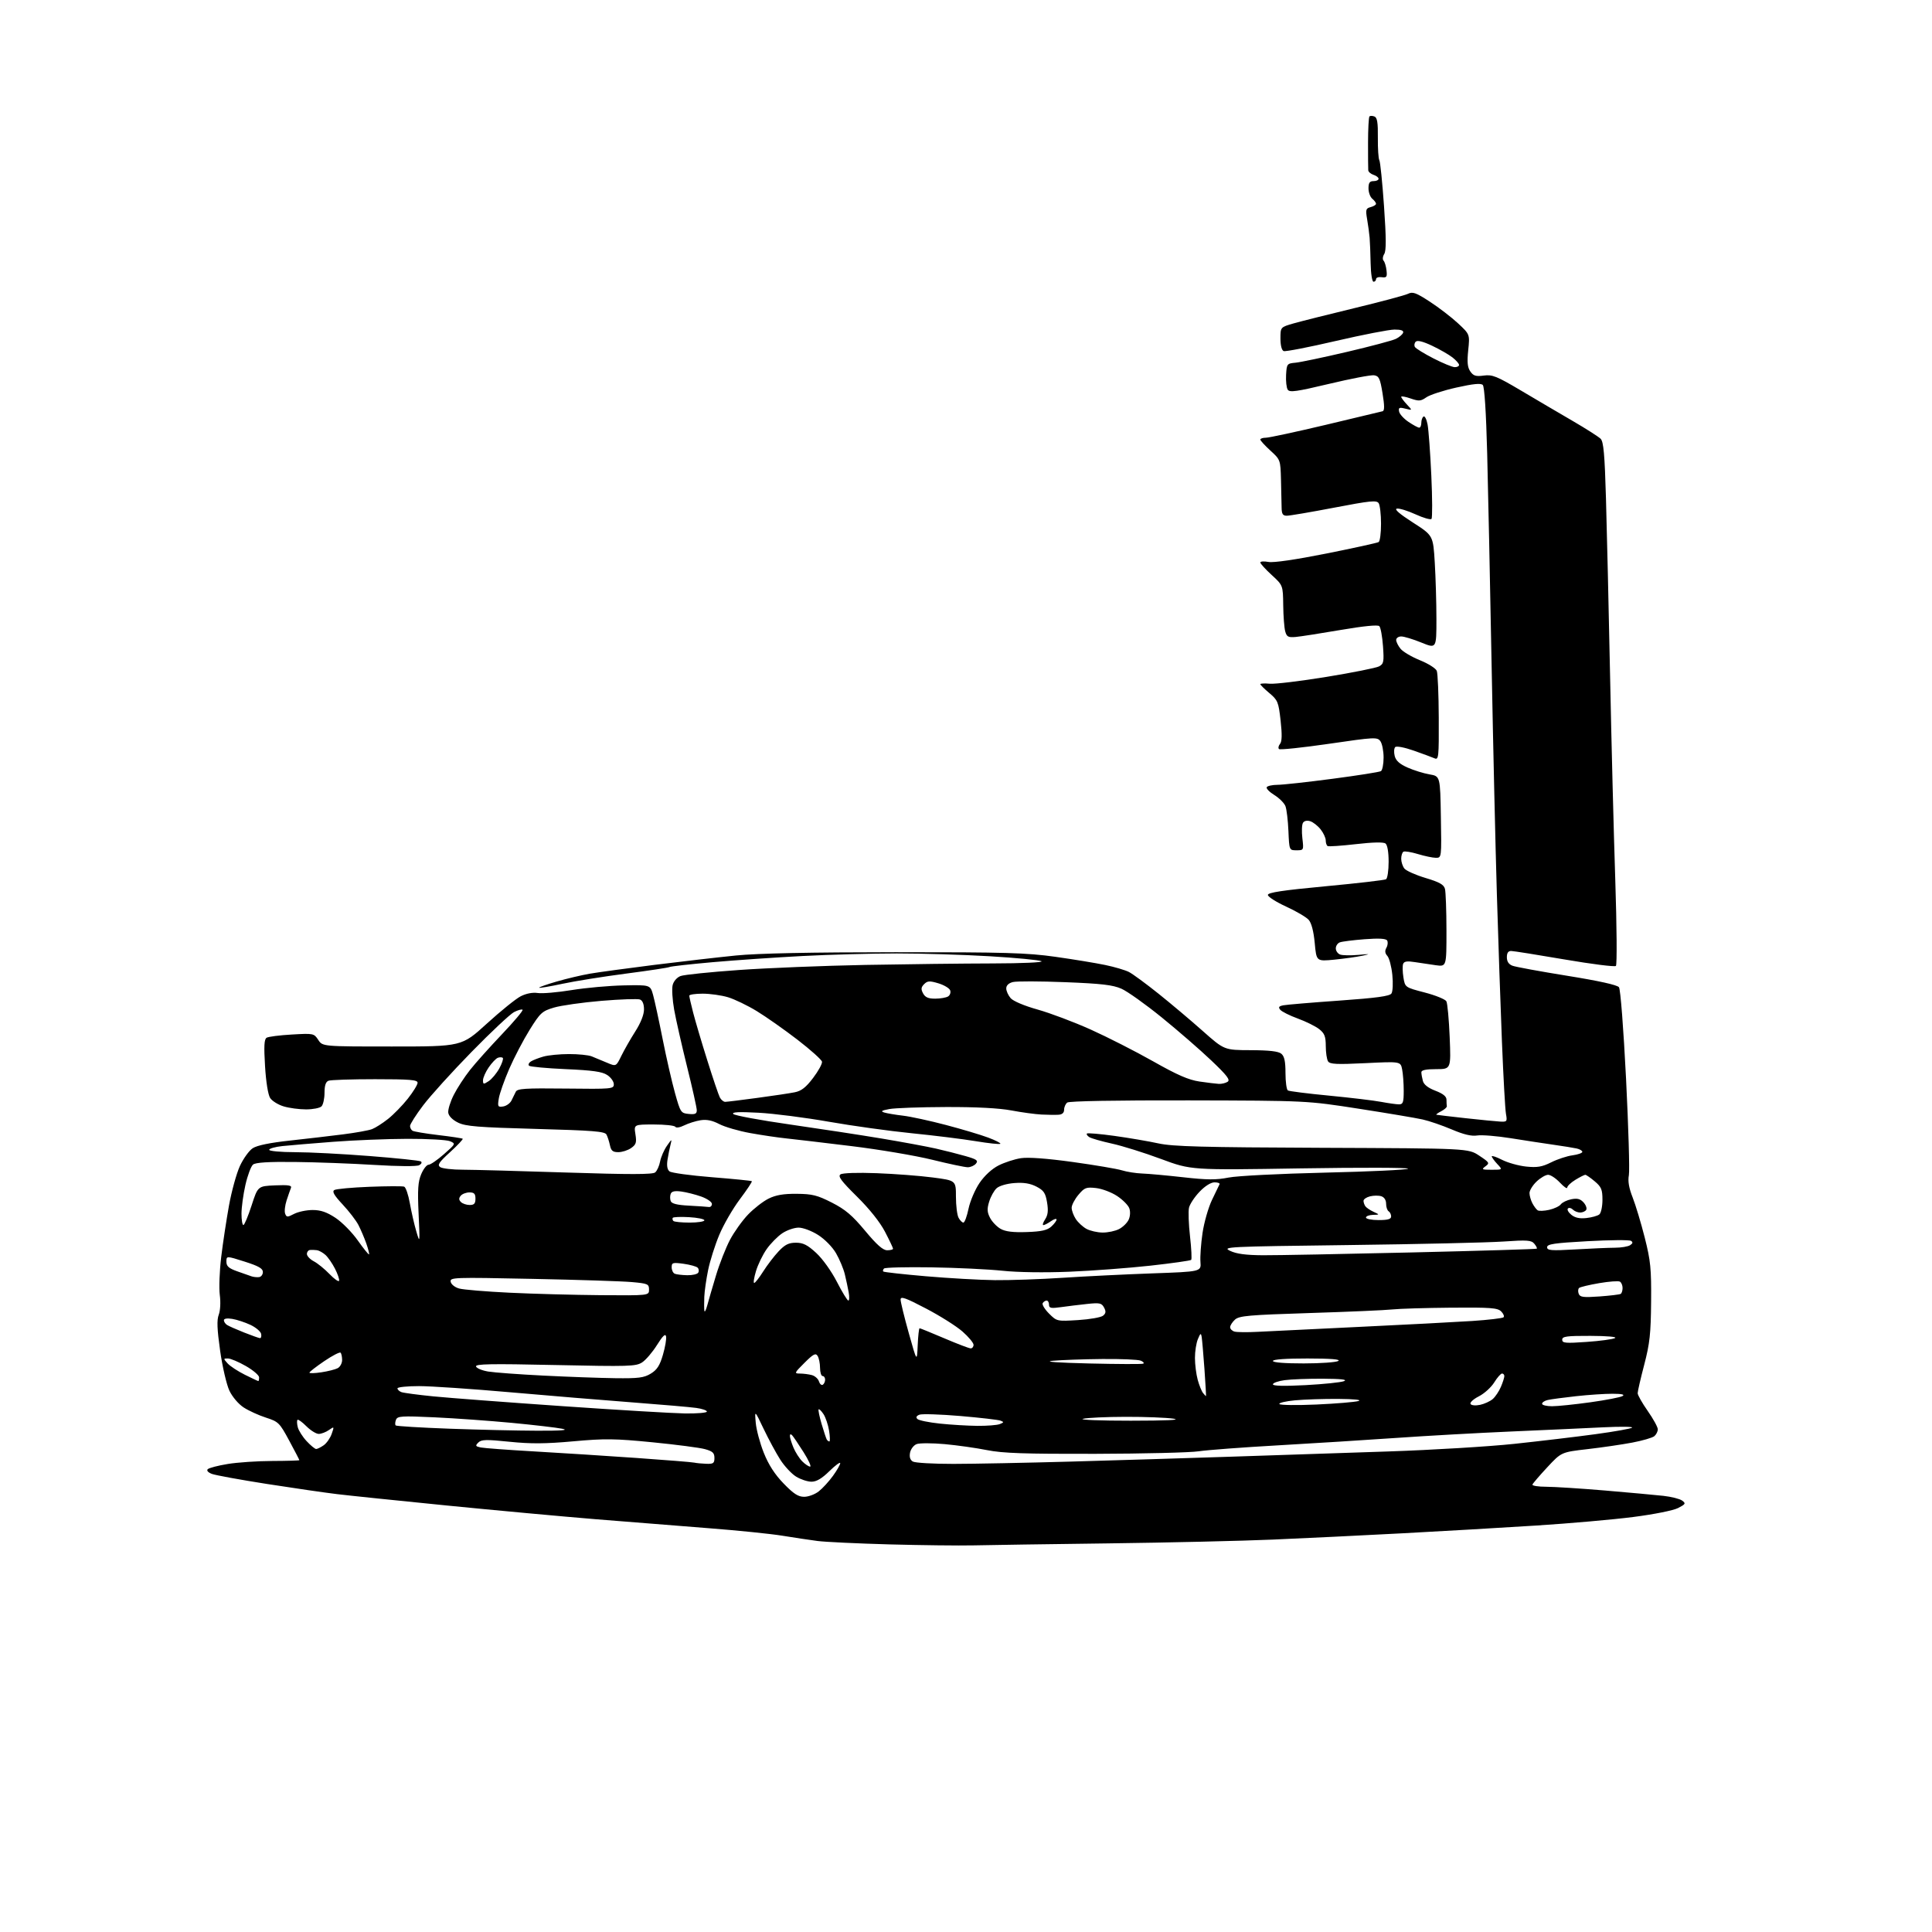 <?xml version="1.0" encoding="UTF-8" standalone="no"?>
<svg 
  version="1.1" 
  xmlns="http://www.w3.org/2000/svg" 
  xmlns:xlink="http://www.w3.org/1999/xlink" 
  xmlns:svg="http://www.w3.org/2000/svg"
  xmlns:rdf="http://www.w3.org/1999/02/22-rdf-syntax-ns#"
  xmlns:cc="http://creativecommons.org/ns#"
  xmlns:dc="http://purl.org/dc/elements/1.1/"
  viewBox="0 0 768 768"
  width="768"
  height="768"
>
<style>svg {background-color: white; }</style>"
<path stroke="none" fill="black" fill-rule="evenodd" d="M387.00,614.31C381.23,614.44 366.15,614.26 353.50,613.92C340.85,613.57 328.02,612.96 325.00,612.57C321.98,612.18 315.68,611.23 311.00,610.47C306.32,609.71 293.27,608.38 282.00,607.51C270.73,606.64 250.47,605.03 237.00,603.93C223.53,602.83 196.75,600.36 177.50,598.45C158.25,596.53 138.68,594.51 134.00,593.94C129.32,593.38 116.79,591.56 106.14,589.90C95.49,588.23 85.63,586.43 84.23,585.90C82.69,585.31 82.04,584.56 82.59,584.02C83.09,583.52 86.65,582.59 90.50,581.96C94.35,581.32 102.34,580.78 108.25,580.76C114.16,580.74 119.00,580.59 119.00,580.44C119.00,580.28 117.19,576.79 114.97,572.68C111.13,565.56 110.69,565.13 105.72,563.53C102.85,562.61 98.87,560.79 96.87,559.49C94.79,558.14 92.37,555.29 91.19,552.82C90.07,550.44 88.41,543.31 87.51,536.97C86.29,528.32 86.15,524.74 86.96,522.61C87.58,520.97 87.76,517.66 87.37,514.76C87.01,512.01 87.26,505.19 87.94,499.63C88.61,494.06 90.01,484.87 91.03,479.20C92.06,473.54 94.00,466.49 95.35,463.54C96.71,460.59 99.00,457.39 100.45,456.44C102.18,455.31 107.30,454.25 115.29,453.39C122.01,452.66 131.55,451.54 136.50,450.91C141.45,450.28 146.58,449.35 147.89,448.85C149.21,448.35 152.08,446.52 154.26,444.79C156.44,443.06 159.98,439.44 162.12,436.73C164.25,434.03 166.00,431.19 166.00,430.41C166.00,429.25 162.97,429.00 149.08,429.00C139.78,429.00 131.45,429.27 130.58,429.61C129.49,430.03 129.00,431.51 129.00,434.41C129.00,436.71 128.46,439.14 127.80,439.80C127.14,440.46 124.38,441.00 121.67,441.00C118.95,441.00 114.95,440.47 112.77,439.81C110.58,439.16 108.17,437.66 107.40,436.49C106.56,435.21 105.74,430.13 105.36,423.82C104.87,415.86 105.02,413.10 105.98,412.52C106.67,412.09 111.18,411.51 116.01,411.24C124.62,410.74 124.81,410.78 126.51,413.37C128.23,416.00 128.23,416.00 155.88,416.00C183.54,416.00 183.54,416.00 193.52,406.91C199.01,401.91 205.07,397.01 207.00,396.03C209.18,394.92 211.73,394.43 213.78,394.74C215.58,395.01 221.66,394.49 227.28,393.57C232.90,392.66 242.22,391.82 248.00,391.71C258.49,391.50 258.49,391.50 259.61,395.50C260.22,397.70 261.93,405.57 263.40,413.00C264.87,420.43 267.09,430.10 268.32,434.50C270.48,442.24 270.67,442.51 273.78,442.81C276.34,443.06 277.00,442.76 276.98,441.31C276.97,440.32 275.23,432.52 273.11,424.00C271.00,415.48 268.69,405.29 267.99,401.37C267.29,397.45 267.02,393.05 267.39,391.59C267.77,390.05 269.10,388.53 270.53,387.99C271.89,387.47 282.34,386.39 293.75,385.59C305.16,384.78 327.77,383.88 344.00,383.57C360.23,383.27 382.95,383.00 394.50,382.98C406.38,382.96 414.85,382.57 414.00,382.10C413.18,381.64 403.95,380.75 393.49,380.13C383.04,379.51 366.39,379.00 356.49,379.01C346.60,379.01 329.73,379.47 319.00,380.03C308.27,380.59 292.17,381.70 283.20,382.49C274.24,383.29 266.57,384.15 266.16,384.40C265.75,384.66 258.01,385.83 248.96,387.01C239.91,388.19 228.48,390.01 223.58,391.07C218.67,392.12 214.50,392.83 214.31,392.64C214.12,392.46 217.24,391.35 221.23,390.19C225.23,389.03 231.20,387.62 234.50,387.05C237.80,386.48 249.28,384.92 260.00,383.57C270.73,382.23 285.35,380.55 292.50,379.83C301.24,378.96 322.06,378.53 356.00,378.52C399.74,378.50 408.24,378.75 419.50,380.34C426.65,381.35 435.55,382.81 439.29,383.59C443.02,384.36 447.30,385.62 448.79,386.39C450.28,387.16 455.55,391.03 460.50,394.99C465.45,398.95 473.36,405.61 478.08,409.81C486.67,417.43 486.67,417.43 497.18,417.46C504.57,417.49 508.18,417.91 509.34,418.87C510.57,419.89 511.00,421.90 511.00,426.56C511.00,430.04 511.43,433.15 511.95,433.47C512.47,433.79 519.84,434.72 528.34,435.53C536.84,436.35 546.15,437.46 549.03,438.01C551.91,438.55 555.11,439.00 556.14,439.00C557.72,439.00 558.00,438.20 558.00,433.62C558.00,430.67 557.72,426.83 557.37,425.09C556.74,421.93 556.74,421.93 542.77,422.62C531.32,423.18 528.65,423.05 527.92,421.90C527.43,421.13 527.02,418.40 527.02,415.82C527.00,411.98 526.53,410.78 524.38,409.08C522.93,407.95 519.11,406.06 515.89,404.88C512.67,403.71 509.54,402.14 508.93,401.41C508.07,400.38 508.35,399.98 510.16,399.62C511.45,399.37 521.42,398.53 532.33,397.76C547.18,396.71 552.41,395.99 553.12,394.93C553.66,394.14 553.81,390.82 553.47,387.50C553.13,384.20 552.24,380.82 551.50,380.00C550.54,378.94 550.43,377.98 551.12,376.74C551.67,375.77 551.79,374.48 551.41,373.86C550.93,373.08 548.13,372.93 542.44,373.36C537.89,373.71 533.45,374.27 532.58,374.61C531.71,374.94 531.00,376.02 531.00,377.00C531.00,377.98 531.77,379.08 532.70,379.44C533.64,379.80 536.90,379.86 539.95,379.58C544.75,379.14 544.96,379.19 541.50,379.93C539.30,380.39 534.31,381.09 530.40,381.48C523.30,382.17 523.30,382.17 522.63,374.89C522.19,370.20 521.33,366.91 520.22,365.65C519.28,364.58 515.24,362.21 511.25,360.38C507.26,358.55 504.00,356.47 504.00,355.75C504.00,354.79 509.92,353.90 526.97,352.30C539.61,351.12 550.41,349.86 550.97,349.52C551.54,349.17 552.00,346.04 552.00,342.56C552.00,338.68 551.52,335.88 550.75,335.30C549.96,334.69 545.68,334.79 539.00,335.56C533.23,336.22 528.16,336.57 527.75,336.32C527.34,336.08 527.00,335.07 527.00,334.08C527.00,333.08 526.09,331.11 524.97,329.69C523.86,328.28 522.00,326.82 520.85,326.45C519.57,326.04 518.44,326.29 517.95,327.09C517.50,327.80 517.40,330.55 517.71,333.20C518.27,337.96 518.25,338.00 515.39,338.00C512.50,338.00 512.50,338.00 512.17,330.35C511.99,326.15 511.46,321.70 510.99,320.48C510.53,319.25 508.54,317.26 506.57,316.04C504.60,314.82 503.24,313.42 503.55,312.91C503.86,312.41 505.78,311.99 507.81,311.98C509.84,311.98 519.68,310.90 529.69,309.58C539.69,308.27 548.35,306.90 548.94,306.54C549.52,306.18 550.00,303.74 550.00,301.13C550.00,298.52 549.42,295.59 548.72,294.63C547.50,292.96 546.45,293.02 528.28,295.67C517.75,297.20 508.81,298.14 508.42,297.76C508.03,297.37 508.22,296.44 508.83,295.71C509.61,294.76 509.68,292.00 509.06,286.44C508.23,279.04 507.93,278.32 504.58,275.51C502.61,273.85 501.00,272.26 501.00,271.97C501.00,271.68 502.69,271.60 504.75,271.79C506.81,271.98 516.97,270.76 527.31,269.07C537.66,267.38 547.06,265.50 548.19,264.90C550.05,263.90 550.21,263.12 549.76,256.83C549.48,252.99 548.83,249.43 548.30,248.90C547.70,248.30 542.06,248.86 532.93,250.42C524.99,251.78 516.95,253.03 515.05,253.20C512.09,253.46 511.49,253.14 510.90,251.00C510.51,249.62 510.15,244.94 510.10,240.59C510.00,232.68 510.00,232.68 505.50,228.55C503.02,226.28 501.00,224.05 501.00,223.60C501.00,223.15 502.46,223.05 504.25,223.38C506.27,223.75 515.00,222.48 527.28,220.03C538.16,217.86 547.49,215.81 548.03,215.48C548.56,215.15 548.99,211.87 548.98,208.19C548.98,204.51 548.56,200.85 548.05,200.04C547.26,198.79 544.77,199.04 530.31,201.81C521.07,203.58 512.60,205.02 511.50,205.01C509.92,205.00 509.49,204.32 509.46,201.75C509.44,199.96 509.32,194.96 509.21,190.63C509.00,182.83 508.97,182.74 505.00,179.11C502.80,177.10 501.00,175.13 501.00,174.73C501.00,174.33 502.00,174.00 503.22,174.00C504.43,174.00 515.12,171.70 526.97,168.89C538.81,166.07 548.99,163.64 549.60,163.48C550.40,163.26 550.39,161.30 549.58,156.34C548.61,150.41 548.16,149.46 546.21,149.18C544.97,149.00 536.95,150.53 528.38,152.58C515.37,155.68 512.65,156.07 511.89,154.90C511.39,154.13 511.10,151.47 511.24,149.00C511.49,144.64 511.61,144.49 515.00,144.18C516.92,144.00 526.13,142.07 535.45,139.88C544.78,137.70 553.52,135.37 554.88,134.71C556.24,134.04 557.54,132.94 557.76,132.25C558.04,131.40 556.95,131.00 554.33,131.01C552.23,131.01 541.74,133.05 531.04,135.53C520.34,138.02 511.00,139.83 510.29,139.56C509.50,139.25 509.00,137.32 509.00,134.56C509.00,130.06 509.00,130.06 514.25,128.55C517.14,127.73 528.05,124.99 538.50,122.46C548.95,119.94 558.49,117.39 559.71,116.79C561.59,115.87 562.88,116.34 568.41,119.94C571.99,122.27 577.02,126.14 579.60,128.54C584.29,132.91 584.29,132.91 583.64,139.22C583.15,144.03 583.35,146.05 584.49,147.68C585.71,149.42 586.69,149.72 589.84,149.29C593.24,148.84 594.98,149.54 604.60,155.24C610.59,158.80 619.85,164.24 625.16,167.33C630.47,170.42 635.47,173.62 636.28,174.42C637.44,175.59 637.89,180.56 638.40,198.20C638.76,210.46 639.49,242.10 640.03,268.50C640.56,294.90 641.49,331.51 642.10,349.85C642.70,368.19 642.82,383.55 642.35,383.98C641.88,384.40 632.73,383.25 622.00,381.41C611.27,379.57 601.71,378.05 600.75,378.03C599.54,378.01 599.00,378.78 599.00,380.52C599.00,382.22 599.74,383.33 601.25,383.90C602.49,384.37 612.27,386.16 623.00,387.89C635.57,389.91 642.88,391.53 643.56,392.44C644.17,393.26 645.36,408.65 646.38,428.81C647.34,448.04 647.85,465.29 647.50,467.17C647.05,469.52 647.52,472.24 649.00,476.00C650.18,479.00 652.34,486.18 653.81,491.97C656.15,501.24 656.45,504.30 656.34,517.50C656.23,530.17 655.81,534.05 653.61,542.48C652.17,547.96 651.00,553.07 651.00,553.82C651.00,554.57 652.80,557.75 655.00,560.88C657.20,564.02 659.00,567.30 659.00,568.17C659.00,569.04 658.38,570.27 657.62,570.90C656.86,571.54 652.92,572.68 648.87,573.45C644.81,574.22 636.81,575.39 631.08,576.05C620.66,577.25 620.66,577.25 615.08,583.25C612.01,586.55 609.35,589.65 609.17,590.13C608.98,590.61 611.46,591.01 614.67,591.01C617.88,591.02 628.38,591.69 638.00,592.50C647.62,593.32 658.08,594.27 661.23,594.62C664.39,594.97 667.73,595.82 668.67,596.50C670.21,597.63 670.06,597.92 667.08,599.46C665.20,600.43 657.50,601.97 649.23,603.03C641.23,604.06 623.84,605.59 610.59,606.43C597.34,607.28 573.45,608.66 557.50,609.51C541.55,610.35 518.38,611.48 506.00,612.01C493.62,612.54 464.15,613.22 440.50,613.52C416.85,613.82 392.77,614.17 387.00,614.31zM319.67,595.00C321.35,595.00 323.96,594.03 325.47,592.84C326.98,591.66 329.52,588.89 331.11,586.69C332.70,584.50 334.00,582.22 334.00,581.64C334.00,581.06 332.07,582.48 329.71,584.79C326.70,587.74 324.58,589.00 322.58,589.00C321.02,589.00 318.26,588.09 316.45,586.97C314.65,585.86 311.82,582.82 310.16,580.22C308.50,577.62 305.53,572.12 303.56,568.00C299.98,560.50 299.98,560.50 300.42,565.57C300.66,568.36 302.11,573.74 303.63,577.54C305.53,582.29 307.99,586.10 311.50,589.72C315.48,593.83 317.29,595.00 319.67,595.00zM322.03,583.00C322.60,583.00 321.42,580.41 319.42,577.25C317.42,574.09 315.38,571.07 314.89,570.55C314.34,569.96 314.00,570.07 314.00,570.83C314.00,571.51 314.64,573.59 315.41,575.44C316.19,577.30 317.76,579.76 318.91,580.91C320.06,582.06 321.46,583.00 322.03,583.00zM280.75,581.88C283.56,581.98 284.00,581.67 284.00,579.55C284.00,577.56 283.28,576.90 280.25,576.06C278.19,575.48 268.79,574.26 259.37,573.33C244.38,571.86 240.43,571.81 227.87,572.95C216.77,573.95 211.01,573.98 202.54,573.12C193.25,572.16 191.36,572.21 190.13,573.44C188.87,574.70 189.00,574.95 191.09,575.39C192.42,575.66 202.05,576.38 212.50,576.97C222.95,577.57 241.18,578.73 253.00,579.56C264.82,580.39 275.18,581.22 276.00,581.42C276.82,581.61 278.96,581.82 280.75,581.88zM379.00,581.92C386.98,581.91 407.90,581.50 425.50,581.01C443.10,580.51 471.68,579.64 489.00,579.07C506.32,578.50 534.67,577.55 552.00,576.97C569.33,576.39 591.83,575.03 602.00,573.95C612.17,572.86 626.71,571.14 634.30,570.10C641.89,569.07 648.42,567.90 648.80,567.50C649.19,567.10 644.10,567.05 637.50,567.37C630.90,567.70 614.48,568.45 601.00,569.03C587.52,569.61 566.83,570.77 555.00,571.60C543.17,572.42 522.02,573.75 508.00,574.55C493.98,575.34 479.80,576.41 476.50,576.91C473.20,577.42 454.68,577.87 435.34,577.92C407.21,577.98 398.61,577.69 392.34,576.44C388.03,575.58 380.45,574.51 375.50,574.06C370.55,573.62 365.55,573.61 364.38,574.05C363.22,574.49 362.04,576.02 361.76,577.45C361.43,579.19 361.80,580.36 362.88,580.99C363.77,581.51 371.02,581.93 379.00,581.92zM125.68,576.00C126.16,576.00 127.51,575.33 128.67,574.52C129.84,573.70 131.27,571.66 131.85,569.99C132.90,567.00 132.88,566.97 130.73,568.47C129.54,569.31 127.72,570.00 126.70,570.00C125.68,570.00 123.48,568.63 121.80,566.96C120.13,565.28 118.53,564.13 118.26,564.41C117.98,564.68 118.03,566.00 118.37,567.34C118.71,568.67 120.29,571.17 121.89,572.88C123.49,574.60 125.20,576.00 125.68,576.00zM329.69,573.00C330.00,573.00 329.95,571.09 329.58,568.75C329.20,566.41 328.21,563.45 327.37,562.16C326.53,560.88 325.65,560.01 325.42,560.24C325.19,560.47 325.73,563.10 326.61,566.08C327.49,569.06 328.41,571.84 328.66,572.25C328.91,572.66 329.37,573.00 329.69,573.00zM213.50,568.73C223.26,568.76 226.29,568.52 223.50,567.95C221.30,567.50 212.30,566.45 203.50,565.61C194.70,564.78 180.87,563.79 172.77,563.41C159.53,562.80 157.97,562.90 157.40,564.41C157.04,565.33 157.00,566.33 157.29,566.63C157.59,566.93 167.21,567.51 178.67,567.93C190.13,568.35 205.80,568.71 213.50,568.73zM388.50,566.80C392.35,566.83 396.37,566.52 397.43,566.10C399.10,565.45 399.14,565.27 397.73,564.73C396.84,564.39 389.64,563.56 381.72,562.88C373.80,562.21 366.50,561.98 365.50,562.36C364.28,562.83 364.00,563.40 364.67,564.07C365.22,564.62 369.23,565.44 373.58,565.90C377.94,566.36 384.65,566.76 388.50,566.80zM449.50,564.75C463.67,564.74 469.72,564.46 466.50,563.95C463.75,563.53 455.20,563.19 447.50,563.21C439.80,563.22 432.15,563.58 430.50,564.00C428.85,564.42 437.40,564.76 449.50,564.75zM272.25,561.87C277.06,561.94 281.00,561.61 281.00,561.13C281.00,560.65 279.09,559.99 276.75,559.67C274.41,559.34 263.05,558.36 251.50,557.48C239.95,556.61 218.03,554.79 202.80,553.45C187.56,552.10 171.25,551.00 166.55,551.00C161.85,551.00 158.00,551.40 158.00,551.89C158.00,552.38 158.69,553.05 159.54,553.38C160.39,553.70 166.13,554.47 172.29,555.08C178.46,555.69 201.50,557.44 223.50,558.96C245.50,560.49 267.44,561.79 272.25,561.87zM523.30,558.32C531.11,557.97 538.62,557.34 540.00,556.93C541.52,556.47 538.38,556.14 532.00,556.09C526.23,556.05 518.48,556.30 514.78,556.65C511.08,557.00 508.29,557.66 508.57,558.12C508.86,558.58 515.48,558.67 523.30,558.32zM588.35,558.45C590.08,558.08 592.35,557.04 593.39,556.14C594.43,555.24 595.89,553.05 596.64,551.28C597.39,549.51 598.00,547.60 598.00,547.03C598.00,546.46 597.59,546.00 597.08,546.00C596.58,546.00 595.18,547.59 593.98,549.53C592.78,551.47 590.03,553.97 587.86,555.07C585.70,556.17 584.21,557.54 584.56,558.10C584.92,558.68 586.53,558.83 588.35,558.45zM616.97,559.00C619.15,559.00 625.99,558.29 632.18,557.43C638.36,556.57 644.11,555.46 644.96,554.96C646.01,554.35 644.74,554.05 641.00,554.04C637.98,554.03 631.45,554.46 626.50,555.01C621.55,555.55 616.49,556.23 615.25,556.52C614.01,556.80 613.00,557.48 613.00,558.02C613.00,558.56 614.78,559.00 616.97,559.00zM479.40,555.00C479.48,555.00 479.21,550.16 478.79,544.25C478.36,538.34 477.87,532.60 477.69,531.50C477.40,529.78 477.19,529.89 476.18,532.32C475.53,533.86 475.00,537.24 475.01,539.82C475.01,542.39 475.51,546.30 476.11,548.50C476.71,550.70 477.67,553.06 478.23,553.75C478.79,554.44 479.31,555.00 479.40,555.00zM327.07,550.46C327.58,550.14 328.00,549.23 328.00,548.44C328.00,547.65 327.55,547.00 327.00,547.00C326.45,547.00 325.99,545.54 325.98,543.75C325.98,541.96 325.54,539.83 325.01,539.00C324.22,537.76 323.31,538.24 319.79,541.75C315.72,545.81 315.64,546.00 318.01,546.01C319.38,546.02 321.50,546.29 322.72,546.62C323.94,546.95 325.21,548.07 325.54,549.12C325.87,550.17 326.56,550.77 327.07,550.46zM519.01,550.61C526.17,550.23 533.03,549.52 534.26,549.03C535.81,548.41 533.21,548.11 525.89,548.06C520.05,548.03 513.19,548.29 510.64,548.64C508.09,548.99 506.00,549.73 506.00,550.29C506.00,550.95 510.44,551.06 519.01,550.61zM102.70,549.00C102.86,549.00 103.00,548.33 103.00,547.52C103.00,546.71 100.64,544.69 97.75,543.03C94.86,541.37 91.64,540.01 90.60,540.01C88.76,540.00 88.76,540.07 90.48,541.98C91.46,543.07 94.55,545.09 97.33,546.48C100.12,547.86 102.53,549.00 102.70,549.00zM244.50,547.85C253.83,547.97 255.99,547.69 258.71,546.03C261.19,544.52 262.29,542.81 263.53,538.53C264.42,535.48 264.98,532.20 264.77,531.25C264.50,530.00 263.48,530.97 261.17,534.65C259.40,537.48 256.75,540.59 255.27,541.56C252.81,543.17 250.11,543.25 220.70,542.62C195.03,542.06 188.89,542.18 189.23,543.20C189.47,543.91 191.65,544.81 194.08,545.21C196.51,545.61 206.38,546.34 216.00,546.82C225.62,547.31 238.45,547.77 244.50,547.85zM127.75,545.51C130.36,545.12 133.29,544.38 134.25,543.87C135.21,543.35 136.00,541.90 136.00,540.63C136.00,539.37 135.72,538.05 135.38,537.71C135.04,537.37 132.11,538.89 128.88,541.08C125.65,543.28 123.00,545.33 123.00,545.65C123.00,545.97 125.14,545.91 127.75,545.51zM454.43,542.08C454.95,541.85 454.50,541.30 453.43,540.87C452.37,540.44 445.43,540.15 438.00,540.23C430.57,540.30 421.80,540.62 418.50,540.93C414.74,541.29 420.14,541.69 433.00,542.00C444.27,542.27 453.92,542.31 454.43,542.08zM518.25,541.98C524.99,541.98 531.17,541.53 532.00,541.00C533.01,540.35 529.00,540.03 519.75,540.02C511.24,540.01 506.00,540.38 506.00,541.00C506.00,541.61 510.74,541.99 518.25,541.98zM364.80,534.75C364.96,531.04 365.30,528.00 365.55,528.00C365.81,528.00 370.23,529.80 375.38,532.00C380.53,534.20 385.25,536.00 385.87,536.00C386.49,536.00 387.00,535.36 387.00,534.58C387.00,533.81 385.03,531.43 382.61,529.31C380.20,527.18 373.67,523.07 368.11,520.16C359.90,515.86 358.00,515.19 358.00,516.60C358.00,517.55 359.46,523.54 361.25,529.91C364.50,541.50 364.50,541.50 364.80,534.75zM630.75,533.43C636.11,533.06 641.17,532.37 642.00,531.90C642.88,531.41 638.88,531.05 632.25,531.03C622.71,531.00 621.00,531.24 621.00,532.56C621.00,533.91 622.29,534.03 630.75,533.43zM103.32,531.93C103.78,531.97 104.00,531.21 103.81,530.25C103.62,529.29 101.71,527.67 99.56,526.66C97.41,525.65 94.15,524.57 92.32,524.28C90.29,523.95 89.00,524.15 89.00,524.81C89.00,525.40 89.56,526.25 90.25,526.69C90.94,527.14 93.97,528.48 97.00,529.68C100.03,530.88 102.87,531.89 103.32,531.93zM500.00,529.42C504.12,529.20 522.35,528.32 540.50,527.45C558.65,526.59 578.79,525.53 585.25,525.11C591.71,524.68 597.31,524.02 597.69,523.64C598.07,523.26 597.64,522.21 596.74,521.31C595.33,519.90 592.56,519.69 576.80,519.82C566.74,519.91 556.25,520.22 553.50,520.52C550.75,520.83 535.98,521.47 520.67,521.95C496.42,522.72 492.60,523.05 490.92,524.57C489.87,525.53 489.00,526.88 489.00,527.58C489.00,528.28 489.79,529.07 490.75,529.33C491.71,529.60 495.88,529.64 500.00,529.42zM428.58,524.75C433.23,524.46 437.69,523.67 438.49,523.00C439.62,522.07 439.71,521.32 438.87,519.76C437.91,517.97 437.13,517.81 432.14,518.34C429.04,518.67 424.36,519.24 421.75,519.61C417.75,520.17 417.00,520.01 417.00,518.64C417.00,517.74 416.58,517.00 416.06,517.00C415.54,517.00 414.84,517.45 414.49,518.01C414.15,518.57 415.28,520.43 416.99,522.15C420.11,525.26 420.15,525.27 428.58,524.75zM281.12,519.00C281.63,517.08 283.21,511.68 284.62,507.00C286.03,502.32 288.54,495.95 290.19,492.83C291.85,489.70 295.07,485.19 297.37,482.80C299.66,480.41 303.33,477.56 305.52,476.47C308.43,475.03 311.45,474.52 316.72,474.56C322.90,474.61 324.91,475.12 330.69,478.06C336.04,480.79 338.77,483.10 343.89,489.25C348.55,494.85 350.99,497.00 352.67,497.00C353.95,497.00 355.00,496.73 355.00,496.39C355.00,496.05 353.56,493.02 351.80,489.64C349.80,485.80 345.62,480.56 340.65,475.65C334.41,469.49 333.00,467.59 334.10,466.84C334.92,466.27 340.90,466.07 348.50,466.36C355.65,466.63 365.66,467.39 370.75,468.06C380.00,469.26 380.00,469.26 380.00,475.70C380.00,479.24 380.47,483.00 381.04,484.07C381.60,485.13 382.47,486.00 382.96,486.00C383.46,486.00 384.37,483.53 385.00,480.51C385.63,477.49 387.59,472.88 389.37,470.26C391.35,467.34 394.28,464.64 396.93,463.29C399.31,462.08 403.33,460.77 405.86,460.39C408.80,459.95 416.24,460.50 426.48,461.92C435.29,463.14 444.07,464.63 446.00,465.23C447.93,465.83 451.52,466.40 454.00,466.49C456.48,466.57 463.84,467.25 470.37,467.98C479.87,469.05 483.47,469.07 488.37,468.10C491.79,467.42 508.76,466.56 526.72,466.14C544.44,465.73 559.29,465.03 559.72,464.57C560.15,464.12 540.92,464.07 517.00,464.45C473.50,465.16 473.50,465.16 461.50,460.70C454.90,458.24 446.12,455.50 442.00,454.60C437.88,453.69 433.84,452.54 433.03,452.03C432.22,451.52 431.79,450.88 432.07,450.60C432.35,450.32 437.29,450.74 443.04,451.54C448.79,452.34 456.65,453.68 460.50,454.52C466.24,455.77 477.97,456.08 525.57,456.27C583.65,456.50 583.65,456.50 588.00,459.38C592.09,462.09 592.24,462.35 590.49,463.63C588.80,464.87 589.05,465.00 592.98,465.00C597.35,465.00 597.35,465.00 595.17,462.69C593.98,461.41 593.00,460.05 593.00,459.67C593.00,459.28 594.86,459.91 597.13,461.07C599.40,462.22 603.70,463.42 606.69,463.73C611.08,464.18 612.99,463.86 616.63,462.04C619.11,460.80 622.91,459.55 625.07,459.26C627.23,458.97 629.00,458.35 629.00,457.89C629.00,457.42 627.99,456.81 626.75,456.54C625.51,456.27 621.35,455.59 617.50,455.05C613.65,454.50 606.00,453.33 600.50,452.45C595.00,451.57 589.02,451.09 587.22,451.37C584.94,451.73 581.85,451.00 577.11,448.98C573.35,447.38 568.14,445.59 565.53,445.01C562.92,444.42 551.50,442.50 540.15,440.74C519.50,437.53 519.50,437.53 472.50,437.42C443.69,437.36 425.02,437.69 424.25,438.28C423.56,438.81 423.00,440.09 423.00,441.12C423.00,442.36 422.24,443.05 420.75,443.13C419.51,443.21 416.48,443.17 414.00,443.05C411.52,442.92 406.12,442.19 402.00,441.41C397.15,440.50 387.96,440.02 376.00,440.06C365.82,440.09 355.70,440.45 353.50,440.87C350.43,441.44 349.96,441.76 351.50,442.24C352.60,442.58 355.98,443.15 359.00,443.50C362.02,443.86 369.68,445.52 376.00,447.19C382.32,448.85 389.89,451.11 392.82,452.21C395.74,453.30 397.92,454.41 397.65,454.68C397.38,454.95 392.96,454.48 387.83,453.63C382.70,452.78 371.30,451.37 362.50,450.49C353.70,449.62 338.85,447.55 329.50,445.91C320.15,444.26 307.55,442.65 301.50,442.33C293.60,441.91 290.79,442.06 291.51,442.84C292.07,443.43 302.19,445.31 314.01,447.00C325.83,448.70 342.25,451.21 350.50,452.59C358.75,453.97 368.43,455.76 372.00,456.57C375.57,457.38 380.90,458.73 383.83,459.57C388.30,460.85 388.96,461.34 387.96,462.55C387.30,463.35 385.83,464.00 384.70,464.00C383.57,464.00 377.21,462.66 370.57,461.02C363.93,459.38 349.50,456.94 338.50,455.60C327.50,454.25 315.80,452.88 312.50,452.53C309.20,452.19 302.77,451.24 298.20,450.41C293.64,449.59 288.11,447.98 285.91,446.83C283.10,445.37 280.88,444.92 278.43,445.32C276.51,445.63 273.61,446.55 271.98,447.36C270.30,448.20 268.77,448.44 268.45,447.92C268.14,447.41 264.30,447.00 259.93,447.00C251.98,447.00 251.98,447.00 252.59,450.87C253.12,454.17 252.87,454.98 250.88,456.37C249.60,457.27 247.31,458.00 245.80,458.00C243.59,458.00 242.92,457.45 242.46,455.25C242.14,453.74 241.52,451.82 241.08,451.00C240.42,449.75 235.70,449.38 212.99,448.76C190.00,448.13 185.12,447.74 182.09,446.26C179.89,445.18 178.38,443.66 178.19,442.33C178.02,441.14 179.00,437.96 180.36,435.27C181.72,432.58 184.63,428.12 186.82,425.35C189.00,422.58 194.73,416.19 199.54,411.13C204.34,406.08 208.03,401.70 207.73,401.40C207.43,401.10 205.91,401.51 204.34,402.32C202.78,403.13 195.18,410.25 187.46,418.15C179.74,426.04 171.08,435.60 168.21,439.40C165.34,443.19 163.00,446.88 163.00,447.59C163.00,448.30 163.44,449.16 163.99,449.49C164.53,449.83 169.14,450.60 174.24,451.21C179.33,451.81 183.69,452.47 183.93,452.67C184.16,452.86 181.91,455.25 178.93,457.98C174.45,462.06 173.76,463.11 175.00,463.95C175.82,464.51 179.88,464.98 184.00,464.98C188.12,464.99 206.70,465.49 225.28,466.10C250.40,466.91 259.41,466.90 260.43,466.06C261.18,465.44 262.07,463.48 262.40,461.71C262.74,459.95 263.95,457.15 265.10,455.50C267.07,452.68 267.15,452.65 266.55,455.00C266.19,456.38 265.65,459.09 265.34,461.04C264.98,463.39 265.25,464.94 266.15,465.65C266.89,466.24 274.48,467.28 283.00,467.96C291.52,468.64 298.67,469.35 298.87,469.55C299.07,469.74 296.93,472.96 294.12,476.70C291.31,480.44 287.62,486.82 285.93,490.87C284.23,494.92 282.23,501.22 281.49,504.87C280.74,508.52 280.06,513.30 279.97,515.50C279.88,517.70 279.89,520.17 279.99,521.00C280.10,521.83 280.60,520.92 281.12,519.00zM337.23,517.00C337.62,517.00 337.69,515.54 337.37,513.75C337.05,511.96 336.35,508.70 335.82,506.50C335.28,504.30 333.71,500.55 332.33,498.17C330.89,495.69 327.86,492.60 325.22,490.92C322.63,489.28 319.22,488.00 317.45,488.00C315.72,488.00 312.78,489.02 310.94,490.26C309.09,491.51 306.31,494.33 304.76,496.54C303.21,498.74 301.30,502.67 300.52,505.27C299.74,507.87 299.41,510.00 299.80,510.00C300.18,510.00 301.80,507.94 303.39,505.42C304.98,502.90 307.74,499.30 309.51,497.42C312.04,494.74 313.53,494.00 316.39,494.00C319.27,494.00 320.98,494.86 324.46,498.07C326.99,500.40 330.51,505.32 332.69,509.57C334.78,513.65 336.83,516.99 337.23,517.00zM635.84,515.36C640.05,515.05 643.84,514.60 644.25,514.34C644.66,514.09 645.00,513.04 645.00,512.00C645.00,510.96 644.53,509.83 643.96,509.48C643.39,509.12 639.68,509.39 635.71,510.07C631.74,510.75 628.15,511.61 627.72,511.98C627.29,512.36 627.21,513.40 627.56,514.29C628.08,515.66 629.37,515.82 635.84,515.36zM238.75,514.85C258.00,515.00 258.00,515.00 258.00,512.63C258.00,510.43 257.51,510.21 251.25,509.65C247.54,509.31 229.72,508.73 211.65,508.37C180.15,507.72 178.81,507.77 179.15,509.52C179.34,510.55 180.82,511.73 182.50,512.20C184.15,512.67 193.15,513.42 202.50,513.87C211.85,514.33 228.16,514.76 238.75,514.85zM134.79,509.12C134.97,508.58 134.24,506.43 133.16,504.32C132.09,502.22 130.38,499.75 129.36,498.84C128.34,497.93 126.83,497.09 126.00,496.97C125.17,496.86 123.94,496.82 123.25,496.88C122.56,496.95 122.00,497.66 122.00,498.47C122.00,499.29 123.24,500.60 124.75,501.39C126.26,502.18 129.07,504.46 130.99,506.46C132.90,508.45 134.62,509.65 134.79,509.12zM395.48,508.88C401.52,508.94 413.67,508.52 422.48,507.94C431.29,507.36 447.27,506.57 458.00,506.19C477.50,505.50 477.50,505.50 477.20,501.66C477.03,499.55 477.40,494.37 478.02,490.16C478.64,485.95 480.33,480.02 481.78,477.00C483.22,473.98 484.58,471.16 484.79,470.75C485.00,470.34 484.10,470.00 482.79,470.00C481.34,470.00 479.00,471.47 476.83,473.75C474.86,475.81 472.98,478.66 472.65,480.07C472.32,481.49 472.50,486.62 473.05,491.46C473.60,496.31 473.81,500.53 473.51,500.83C473.20,501.13 465.91,502.16 457.30,503.12C448.68,504.07 434.18,505.16 425.07,505.53C415.20,505.93 404.46,505.78 398.50,505.14C393.00,504.56 380.33,503.95 370.34,503.79C360.35,503.63 351.84,503.84 351.42,504.25C351.01,504.66 350.87,505.20 351.12,505.45C351.37,505.70 358.98,506.55 368.04,507.33C377.09,508.11 389.44,508.81 395.48,508.88zM103.00,507.67C103.83,507.56 104.50,506.65 104.50,505.64C104.50,504.25 102.77,503.26 97.25,501.51C90.00,499.21 90.00,499.21 90.00,501.52C90.00,503.34 90.91,504.16 94.25,505.35C96.59,506.19 99.17,507.09 100.00,507.37C100.83,507.64 102.17,507.78 103.00,507.67zM273.19,506.92C275.22,506.96 277.18,506.51 277.55,505.91C277.92,505.31 277.82,504.42 277.32,503.92C276.83,503.43 274.30,502.73 271.71,502.37C267.42,501.79 267.00,501.91 267.00,503.78C267.00,504.91 267.56,506.06 268.25,506.34C268.94,506.62 271.16,506.88 273.19,506.92zM146.70,498.64C146.87,498.46 146.38,496.49 145.60,494.27C144.81,492.05 143.41,488.76 142.48,486.96C141.55,485.16 138.72,481.48 136.19,478.78C132.81,475.16 131.94,473.65 132.90,473.06C133.61,472.62 139.89,472.04 146.85,471.77C153.81,471.50 160.02,471.47 160.66,471.71C161.30,471.95 162.32,474.92 162.92,478.32C163.53,481.72 164.68,486.75 165.49,489.50C166.92,494.38 166.94,494.22 166.40,482.50C165.96,472.85 166.16,469.76 167.44,466.75C168.31,464.69 169.63,463.00 170.37,463.00C171.11,463.00 173.86,461.12 176.47,458.81C181.17,454.68 181.20,454.62 178.86,453.64C177.56,453.10 169.97,452.68 162.00,452.70C154.03,452.72 140.75,453.25 132.50,453.88C124.25,454.51 115.14,455.28 112.25,455.58C109.36,455.89 107.00,456.56 107.00,457.07C107.00,457.58 111.61,458.00 117.25,458.01C122.89,458.01 136.23,458.70 146.89,459.54C157.56,460.37 166.73,461.33 167.27,461.67C167.84,462.02 167.57,462.66 166.65,463.18C165.70,463.71 158.45,463.67 148.77,463.07C139.82,462.52 125.64,461.99 117.26,461.90C106.65,461.78 101.59,462.10 100.58,462.94C99.78,463.60 98.42,467.23 97.56,471.02C96.70,474.80 96.00,479.94 96.00,482.45C96.00,484.95 96.34,486.99 96.75,486.98C97.16,486.97 98.62,483.48 100.00,479.23C102.50,471.50 102.50,471.50 109.35,471.20C114.66,470.97 116.08,471.20 115.66,472.20C115.37,472.92 114.59,475.15 113.93,477.17C113.27,479.20 113.01,481.57 113.35,482.46C113.91,483.92 114.24,483.93 116.93,482.53C118.56,481.69 121.87,481.00 124.28,481.00C127.51,481.00 129.89,481.82 133.39,484.13C135.99,485.86 139.98,489.90 142.24,493.12C144.51,496.33 146.52,498.82 146.70,498.64zM502.00,498.98C507.23,499.01 533.77,498.51 561.00,497.87C588.23,497.23 610.68,496.55 610.89,496.37C611.11,496.20 610.67,495.31 609.92,494.41C608.74,492.98 607.14,492.87 597.53,493.53C591.46,493.95 563.77,494.58 536.00,494.93C487.73,495.53 485.65,495.63 489.00,497.24C491.48,498.43 495.26,498.94 502.00,498.98zM626.25,496.66C632.44,496.30 639.52,496.00 642.00,495.99C644.48,495.98 647.17,495.53 648.00,494.98C649.08,494.28 649.18,493.79 648.35,493.25C647.72,492.84 639.96,492.90 631.10,493.39C617.79,494.13 615.00,494.54 615.00,495.79C615.00,497.09 616.59,497.21 626.25,496.66zM408.15,489.76C414.00,489.56 416.29,489.05 417.90,487.59C419.05,486.55 420.00,485.28 420.00,484.79C420.00,484.29 419.00,484.59 417.78,485.44C416.56,486.30 415.19,487.00 414.75,487.00C414.31,487.00 414.63,485.97 415.46,484.70C416.57,483.00 416.77,481.24 416.22,477.95C415.59,474.21 414.91,473.21 411.99,471.69C409.52,470.42 406.97,470.00 403.27,470.28C400.25,470.50 397.25,471.37 396.18,472.34C395.16,473.26 393.83,475.65 393.22,477.65C392.32,480.55 392.39,481.86 393.56,484.12C394.37,485.68 396.26,487.64 397.76,488.49C399.71,489.58 402.71,489.95 408.15,489.76zM438.30,489.96C440.39,489.98 443.34,489.36 444.85,488.57C446.37,487.79 448.09,486.10 448.67,484.82C449.29,483.47 449.39,481.58 448.91,480.30C448.47,479.09 446.29,476.89 444.07,475.43C441.85,473.96 438.08,472.54 435.70,472.27C431.77,471.83 431.11,472.08 428.68,474.97C427.21,476.72 426.00,479.03 426.00,480.11C426.00,481.19 426.74,483.20 427.64,484.58C428.55,485.96 430.46,487.72 431.89,488.50C433.33,489.28 436.21,489.94 438.30,489.96zM274.17,486.00C277.38,486.00 280.00,485.59 280.00,485.09C280.00,484.59 277.26,484.03 273.90,483.84C270.55,483.65 267.64,483.77 267.43,484.11C267.22,484.45 267.34,485.01 267.69,485.36C268.05,485.71 270.96,486.00 274.17,486.00zM548.00,485.00C551.69,485.00 553.00,484.62 553.00,483.56C553.00,482.77 552.55,481.84 552.00,481.50C551.45,481.16 551.00,479.81 551.00,478.51C551.00,477.05 550.26,475.90 549.09,475.53C548.03,475.19 546.01,475.21 544.59,475.57C543.16,475.92 542.01,476.73 542.02,477.36C542.02,477.99 542.36,478.96 542.77,479.53C543.17,480.09 544.62,481.07 546.00,481.71C548.50,482.86 548.50,482.86 545.75,482.93C544.24,482.97 543.00,483.45 543.00,484.00C543.00,484.55 545.25,485.00 548.00,485.00zM630.63,484.19C632.76,483.96 635.06,483.31 635.75,482.76C636.44,482.21 637.00,479.60 637.00,476.97C637.00,472.85 636.57,471.82 633.92,469.59C632.23,468.17 630.54,467.00 630.17,467.00C629.80,467.01 628.04,467.90 626.25,468.99C624.46,470.08 623.00,471.47 623.00,472.09C623.00,472.71 621.69,471.81 620.10,470.11C618.50,468.40 616.39,467.00 615.40,467.00C614.42,467.00 612.35,468.21 610.80,469.69C609.26,471.16 608.00,473.22 608.00,474.25C608.00,475.29 608.52,477.11 609.15,478.32C609.78,479.52 610.73,480.78 611.25,481.12C611.77,481.46 613.83,481.38 615.82,480.93C617.82,480.48 619.91,479.49 620.47,478.72C621.04,477.96 622.91,477.06 624.64,476.72C626.99,476.25 628.20,476.57 629.49,477.98C630.43,479.02 630.90,480.35 630.54,480.94C630.18,481.52 629.10,482.00 628.14,482.00C627.18,482.00 625.87,481.47 625.22,480.82C624.57,480.17 623.69,479.98 623.27,480.40C622.85,480.83 623.46,481.95 624.63,482.90C626.11,484.10 627.95,484.49 630.63,484.19zM281.75,479.80C282.44,479.91 283.00,479.36 283.00,478.58C283.00,477.80 281.09,476.49 278.75,475.65C276.41,474.82 272.85,473.92 270.83,473.65C268.22,473.30 267.00,473.56 266.61,474.58C266.31,475.36 266.31,476.66 266.62,477.46C267.01,478.48 269.18,479.02 273.84,479.26C277.50,479.45 281.06,479.70 281.75,479.80zM186.70,479.00C188.49,479.00 189.00,478.44 189.00,476.50C189.00,474.53 188.49,474.00 186.62,474.00C185.31,474.00 183.75,474.60 183.15,475.32C182.34,476.29 182.36,476.96 183.22,477.82C183.87,478.47 185.44,479.00 186.70,479.00zM596.36,445.85C599.06,445.99 599.19,445.82 598.64,442.75C598.32,440.96 597.60,428.02 597.04,414.00C596.48,399.98 595.57,373.65 595.03,355.50C594.48,337.35 593.54,296.40 592.94,264.50C592.35,232.60 591.55,194.71 591.18,180.30C590.75,163.87 590.10,153.70 589.43,153.03C588.66,152.26 585.64,152.56 578.93,154.06C573.74,155.22 568.37,156.97 566.99,157.94C564.79,159.48 564.04,159.54 560.74,158.40C558.69,157.69 557.00,157.39 557.00,157.74C557.00,158.09 558.01,159.45 559.25,160.77C561.50,163.16 561.50,163.16 558.65,162.45C556.23,161.84 555.86,162.01 556.16,163.58C556.35,164.60 558.04,166.46 559.90,167.71C561.77,168.97 563.68,170.00 564.15,170.00C564.62,170.00 565.00,169.13 565.00,168.06C565.00,166.99 565.40,165.87 565.89,165.57C566.38,165.27 567.10,166.70 567.49,168.76C567.88,170.82 568.55,179.93 568.97,189.00C569.39,198.07 569.42,205.85 569.04,206.27C568.66,206.70 565.80,205.88 562.68,204.45C559.55,203.02 556.22,202.00 555.27,202.19C554.15,202.40 556.35,204.31 561.62,207.69C569.69,212.87 569.69,212.87 570.34,223.59C570.70,229.49 571.00,239.61 571.00,246.09C571.00,257.86 571.00,257.86 565.02,255.43C561.73,254.09 558.13,253.00 557.02,253.00C555.91,253.00 555.00,253.63 555.00,254.39C555.00,255.15 555.79,256.74 556.75,257.91C557.71,259.09 561.18,261.13 564.46,262.46C567.74,263.78 570.75,265.68 571.14,266.68C571.54,267.68 571.89,276.09 571.93,285.36C572.00,301.05 571.88,302.16 570.25,301.44C569.29,301.02 565.58,299.65 562.00,298.39C558.29,297.09 555.12,296.48 554.62,296.98C554.14,297.46 554.05,299.04 554.41,300.50C554.89,302.39 556.35,303.71 559.56,305.13C562.02,306.22 565.94,307.44 568.27,307.83C572.50,308.55 572.50,308.55 572.77,324.78C573.05,341.00 573.05,341.00 570.77,340.99C569.52,340.98 566.31,340.31 563.63,339.50C560.96,338.69 558.37,338.27 557.88,338.57C557.40,338.87 557.00,340.13 557.00,341.37C557.00,342.61 557.56,344.35 558.25,345.24C558.94,346.13 562.72,347.82 566.65,349.00C572.18,350.65 573.93,351.63 574.39,353.32C574.71,354.52 574.98,361.97 574.99,369.89C575.00,384.27 575.00,384.27 570.75,383.69C568.41,383.37 564.65,382.81 562.40,382.45C559.37,381.96 558.16,382.15 557.77,383.16C557.48,383.92 557.53,386.33 557.88,388.52C558.53,392.50 558.53,392.50 566.36,394.54C570.66,395.66 574.54,397.24 574.96,398.04C575.39,398.84 575.98,405.24 576.27,412.25C576.79,425.00 576.79,425.00 570.89,425.00C566.84,425.00 565.00,425.39 565.01,426.25C565.02,426.94 565.29,428.49 565.62,429.71C566.01,431.15 567.73,432.50 570.61,433.59C573.63,434.75 575.00,435.85 575.00,437.14C575.00,438.16 575.06,439.34 575.14,439.75C575.21,440.16 574.20,441.06 572.89,441.74C571.57,442.41 570.73,443.04 571.00,443.13C571.27,443.21 576.45,443.82 582.50,444.49C588.55,445.15 594.79,445.77 596.36,445.85zM200.00,439.84C201.26,439.65 202.75,438.60 203.31,437.50C203.86,436.40 204.64,434.82 205.03,434.00C205.64,432.73 208.71,432.53 224.87,432.72C243.25,432.94 244.00,432.87 244.00,431.00C244.00,429.92 242.82,428.27 241.37,427.33C239.36,426.00 235.55,425.47 224.90,425.00C217.28,424.66 210.72,424.05 210.30,423.64C209.89,423.23 210.22,422.47 211.03,421.95C211.84,421.43 214.07,420.56 216.00,420.01C217.93,419.46 222.51,419.01 226.18,419.01C229.86,419.00 233.91,419.41 235.18,419.91C236.46,420.42 239.17,421.54 241.21,422.41C244.91,423.99 244.91,423.99 246.98,419.74C248.12,417.41 250.61,413.04 252.52,410.04C254.70,406.63 256.00,403.35 256.00,401.26C256.00,399.13 255.42,397.72 254.39,397.32C253.51,396.98 246.61,397.22 239.07,397.85C231.52,398.49 223.05,399.69 220.23,400.52C215.48,401.94 214.79,402.56 210.54,409.38C208.03,413.41 204.37,420.41 202.41,424.93C200.45,429.45 198.59,434.73 198.28,436.66C197.76,439.89 197.90,440.15 200.00,439.84zM288.27,438.00C288.93,438.00 294.65,437.30 300.98,436.44C307.32,435.59 314.06,434.58 315.96,434.19C318.55,433.68 320.40,432.23 323.22,428.50C325.31,425.75 326.90,422.85 326.76,422.05C326.61,421.26 322.22,417.32 317.00,413.30C311.77,409.28 304.49,404.16 300.81,401.92C297.12,399.67 291.99,397.20 289.40,396.42C286.80,395.64 282.28,395.00 279.34,395.00C276.40,395.00 274.00,395.36 274.00,395.79C274.00,396.22 274.69,399.26 275.54,402.54C276.38,405.82 278.91,414.35 281.16,421.50C283.40,428.65 285.65,435.29 286.15,436.25C286.66,437.21 287.61,438.00 288.27,438.00zM194.25,429.78C195.49,428.97 197.39,426.69 198.48,424.72C199.56,422.74 200.19,420.86 199.87,420.54C199.55,420.22 198.66,420.20 197.89,420.49C197.13,420.79 195.49,422.51 194.25,424.33C193.01,426.14 192.00,428.44 192.00,429.43C192.00,431.08 192.21,431.11 194.25,429.78zM484.50,430.86C485.60,430.92 487.16,430.55 487.97,430.04C489.15,429.30 487.82,427.55 481.47,421.52C477.09,417.34 468.22,409.65 461.78,404.42C455.33,399.19 448.13,394.06 445.78,393.03C442.36,391.52 437.85,391.00 423.38,390.43C413.41,390.04 404.08,390.01 402.63,390.38C400.96,390.80 400.00,391.72 400.00,392.91C400.00,393.94 400.79,395.68 401.75,396.79C402.78,397.97 407.20,399.84 412.50,401.32C417.45,402.71 426.94,406.28 433.59,409.27C440.24,412.26 451.39,417.94 458.38,421.89C467.96,427.31 472.48,429.29 476.79,429.92C479.93,430.38 483.40,430.80 484.50,430.86zM371.79,396.98C373.83,396.98 376.13,396.57 376.90,396.09C377.66,395.60 378.02,394.51 377.70,393.66C377.37,392.81 375.26,391.56 373.01,390.88C369.52,389.84 368.68,389.89 367.36,391.21C366.13,392.45 366.04,393.20 366.94,394.88C367.78,396.46 369.02,397.00 371.79,396.98zM578.25,145.95C579.21,145.98 580.00,145.58 580.00,145.07C580.00,144.56 578.83,143.22 577.39,142.09C575.96,140.97 572.31,138.87 569.28,137.44C565.62,135.71 563.43,135.17 562.77,135.83C562.22,136.38 562.08,137.33 562.46,137.94C562.84,138.55 566.15,140.59 569.82,142.47C573.50,144.36 577.29,145.92 578.25,145.95zM546.00,112.00C545.44,112.00 544.93,108.82 544.85,104.75C544.77,100.76 544.59,96.15 544.45,94.50C544.31,92.85 543.87,89.56 543.46,87.19C542.80,83.32 542.94,82.83 544.86,82.33C546.04,82.02 547.00,81.42 547.00,81.01C547.00,80.59 546.33,79.68 545.50,79.00C544.67,78.32 544.00,76.46 544.00,74.88C544.00,72.67 544.46,72.00 546.00,72.00C547.10,72.00 548.00,71.58 548.00,71.07C548.00,70.55 547.10,69.85 546.00,69.50C544.90,69.15 543.96,68.33 543.90,67.68C543.85,67.03 543.81,62.07 543.82,56.66C543.83,51.25 544.08,46.58 544.38,46.29C544.67,45.99 545.56,46.00 546.36,46.31C547.46,46.73 547.79,48.73 547.72,54.73C547.68,59.06 547.94,63.09 548.31,63.69C548.67,64.28 549.51,72.51 550.17,81.98C551.05,94.63 551.07,99.65 550.26,100.96C549.64,101.94 549.52,103.14 549.99,103.62C550.45,104.10 550.98,105.85 551.16,107.50C551.46,110.12 551.21,110.46 549.25,110.19C548.01,110.02 547.00,110.35 547.00,110.94C547.00,111.52 546.55,112.00 546.00,112.00z" />

</svg>
